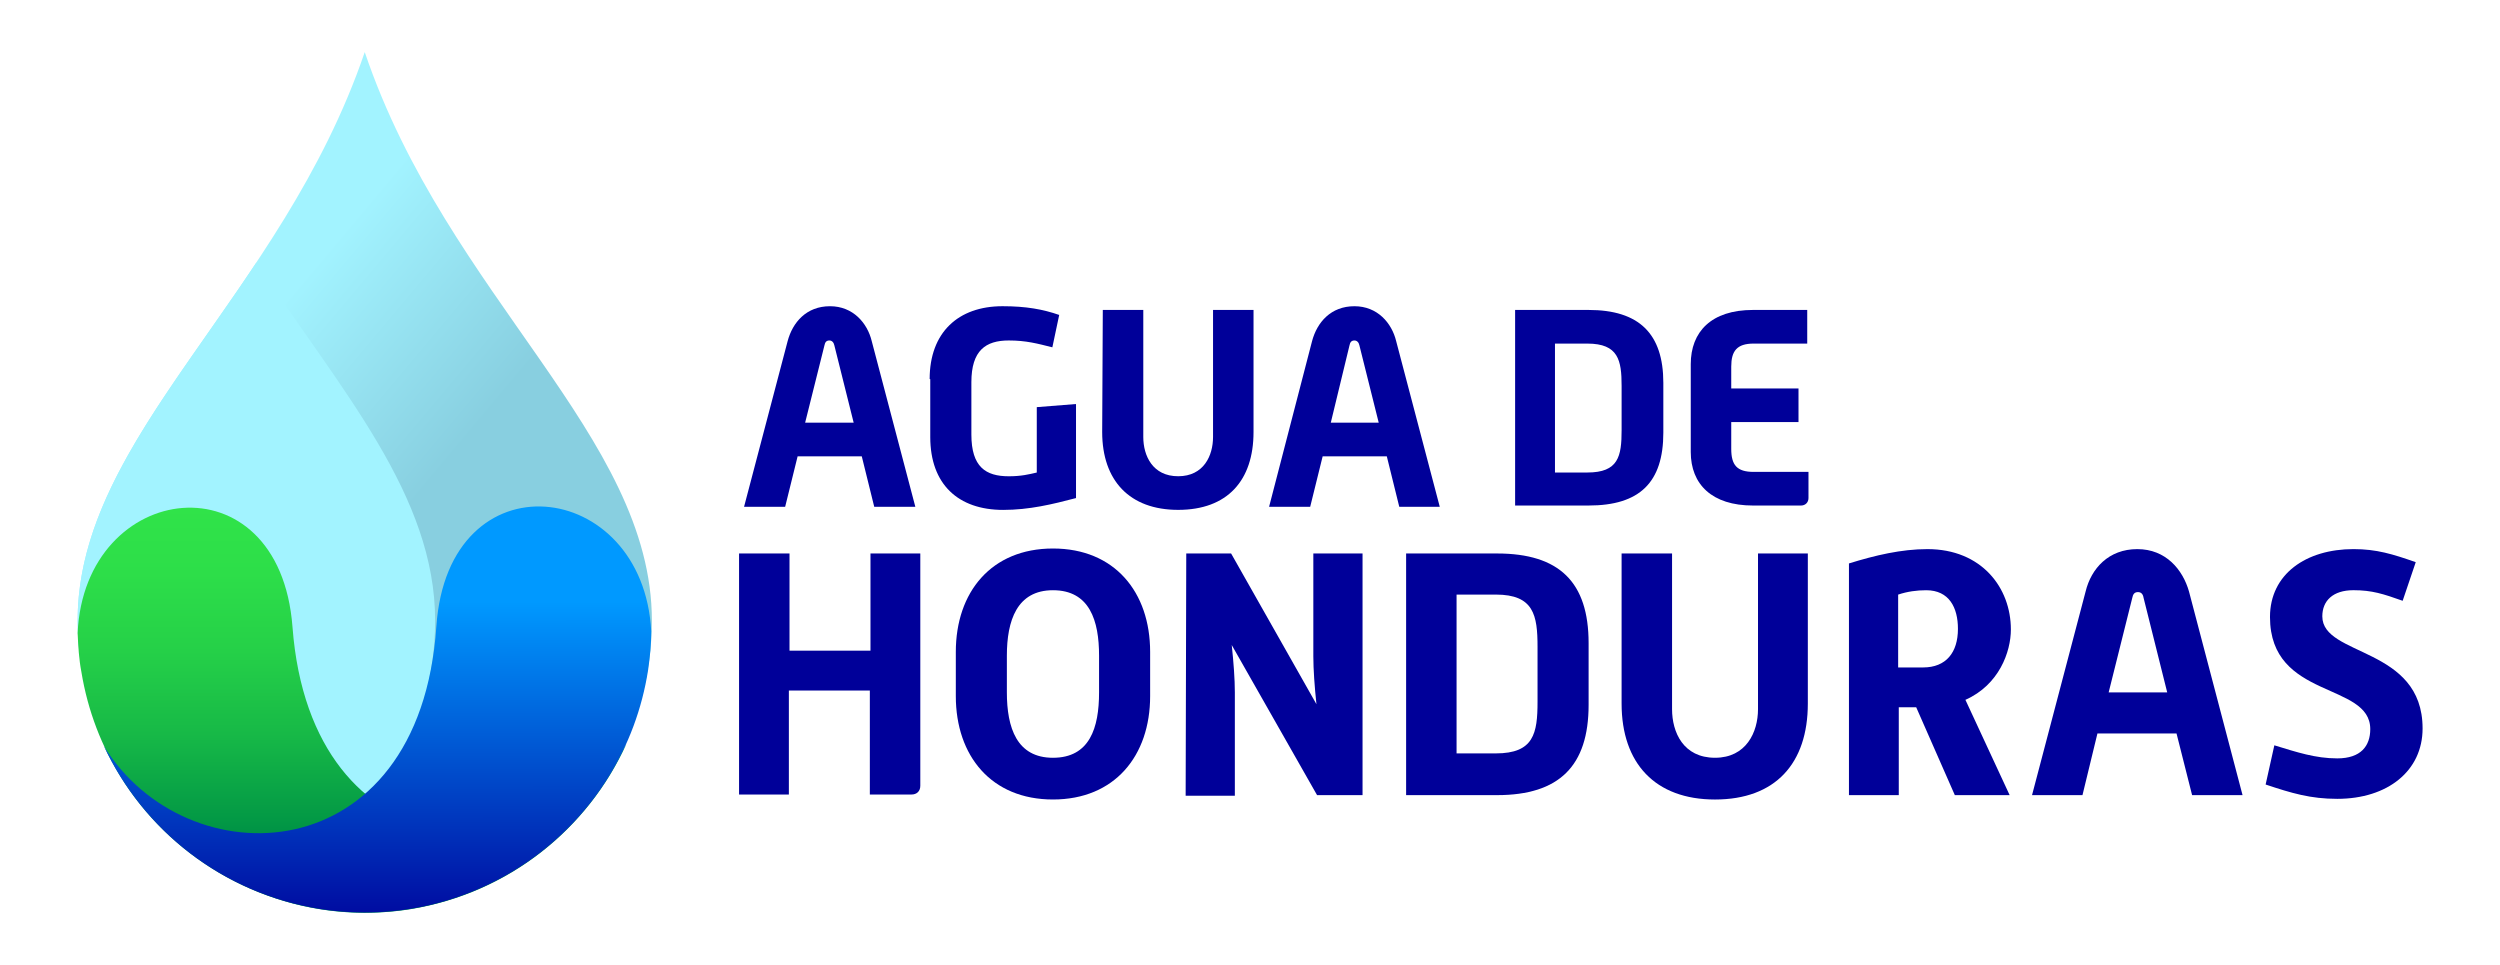 <?xml version="1.0" encoding="utf-8"?>
<!-- Generator: Adobe Illustrator 26.1.0, SVG Export Plug-In . SVG Version: 6.00 Build 0)  -->
<svg version="1.1" id="Layer_1" xmlns="http://www.w3.org/2000/svg" xmlns:xlink="http://www.w3.org/1999/xlink" x="0px" y="0px"
	 viewBox="0 0 183.95 71" style="enable-background:new 0 0 183.95 71;" xml:space="preserve">
<style type="text/css">
	.st0{opacity:0.2;}
	.st1{clip-path:url(#SVGID_00000092426007585034309620000009228027775282002308_);}
	.st2{fill:#FFFFFF;}
	.st3{fill:#999999;}
	.st4{fill:#00944C;}
	.st5{clip-path:url(#SVGID_00000148630056691257611920000014405335511804345520_);}
	.st6{fill:#E57C10;}
	.st7{clip-path:url(#SVGID_00000054250587972109045620000006176238560194985881_);}
	.st8{fill:#002E6D;}
	.st9{clip-path:url(#SVGID_00000072985061895579640990000013204275033613221517_);}
	.st10{fill-rule:evenodd;clip-rule:evenodd;fill:#002E6D;}
	.st11{fill:#C10230;}
	.st12{fill:#233267;}
	.st13{fill:#231F20;}
	.st14{fill-rule:evenodd;clip-rule:evenodd;fill:#00944C;}
	.st15{fill-rule:evenodd;clip-rule:evenodd;fill:#231F20;}
	.st16{fill:#4E4D50;}
	.st17{fill:#B83A27;}
	.st18{fill:#000099;}
	.st19{fill:url(#SVGID_00000041998050864697445300000013064226644583972010_);}
	.st20{fill:#A2F3FF;}
	.st21{fill:none;}
	.st22{fill:url(#SVGID_00000165237036233133203960000016407998339802757546_);}
	.st23{fill:url(#SVGID_00000085973490575429160290000006143566208364941963_);}
	.st24{fill:#87CFE0;}
	.st25{fill:#00427D;}
	.st26{fill:#CC1740;}
	.st27{fill:#FF0000;}
	.st28{fill:#2B7533;}
	.st29{fill:#241F21;}
	.st30{fill:#4F4D4F;}
	.st31{fill:#B83B26;}
	.st32{fill:#1A1A1A;}
	.st33{fill:#338540;}
	.st34{fill:#174070;}
	.st35{fill:#00944D;}
	.st36{fill:#BABDBF;}
	.st37{fill:#949699;}
	.st38{fill:#FF8200;}
	.st39{fill:#00C8FF;}
	.st40{fill:none;stroke:#00C8FF;stroke-width:1.907;stroke-miterlimit:10;}
	.st41{fill:#39B54A;}
</style>
<g>
	<path class="st18" d="M57.955,25.098c0.366-1.375,1.375-2.566,3.116-2.566c1.696,0,2.75,1.238,3.071,2.566l3.208,12.19h-3.024
		l-0.917-3.712h-4.72l-0.917,3.712h-3.024L57.955,25.098L57.955,25.098z M62.813,31.101l-1.42-5.683
		c-0.046-0.229-0.184-0.366-0.366-0.366c-0.229,0-0.321,0.137-0.366,0.366l-1.42,5.683H62.813L62.813,31.101z"/>
	<path class="st18" d="M68.404,27.893c0-3.437,2.108-5.362,5.362-5.362c1.741,0,2.979,0.229,4.17,0.642l-0.504,2.383
		c-1.1-0.275-1.925-0.504-3.208-0.504c-1.696,0-2.75,0.733-2.75,3.071v3.85c0,2.383,1.054,3.071,2.75,3.071
		c0.917,0,1.467-0.137,2.062-0.275v-4.812l2.887-0.229v6.92c-1.741,0.458-3.437,0.871-5.362,0.871c-3.3,0-5.362-1.879-5.362-5.362
		v-4.262L68.404,27.893L68.404,27.893z"/>
	<path class="st18" d="M81.144,22.806h2.979v9.349c0,1.375,0.687,2.887,2.566,2.887s2.566-1.512,2.566-2.887v-9.349h2.979v8.982
		c0,3.574-1.925,5.728-5.545,5.728c-3.574,0-5.591-2.154-5.591-5.728L81.144,22.806L81.144,22.806z"/>
	<path class="st18" d="M96.542,25.098c0.366-1.375,1.375-2.566,3.116-2.566c1.696,0,2.75,1.238,3.071,2.566l3.208,12.19h-2.979
		l-0.917-3.712h-4.72l-0.917,3.712H93.38L96.542,25.098L96.542,25.098z M101.446,31.101l-1.42-5.683
		c-0.046-0.229-0.184-0.366-0.366-0.366c-0.229,0-0.321,0.137-0.366,0.366l-1.375,5.683H101.446L101.446,31.101z"/>
	<path class="st18" d="M111.482,22.806h5.407c3.712,0,5.499,1.741,5.499,5.362v3.666c0,3.666-1.741,5.362-5.499,5.362h-5.407V22.806
		L111.482,22.806z M116.798,34.767c2.291,0,2.52-1.191,2.52-3.116v-3.254c0-1.879-0.229-3.116-2.52-3.116h-2.383v9.486H116.798
		L116.798,34.767z"/>
	<path class="st18" d="M124.406,26.793c0-2.383,1.512-3.987,4.583-3.987h3.987v2.475h-3.941c-1.238,0-1.65,0.55-1.65,1.696v1.604
		h4.949v2.475h-4.949v1.97c0,1.191,0.413,1.696,1.65,1.696h4.033v1.925c0,0.321-0.229,0.55-0.55,0.55h-3.529
		c-3.024,0-4.583-1.558-4.583-3.941V26.793L124.406,26.793z"/>
	<path class="st18" d="M54.426,40.725h3.666v7.149h5.958v-7.149h3.666v17.093c0,0.413-0.275,0.642-0.642,0.642h-3.071v-7.653h-5.958
		v7.653H54.38V40.725H54.426z"/>
	<path class="st18" d="M70.329,47.966c0-4.399,2.612-7.607,7.149-7.607c4.537,0,7.149,3.208,7.149,7.607v3.254
		c0,4.399-2.612,7.607-7.149,7.607c-4.537,0-7.149-3.208-7.149-7.607V47.966L70.329,47.966z M80.869,50.945v-2.704
		c0-2.566-0.687-4.812-3.392-4.812c-2.658,0-3.392,2.246-3.392,4.812v2.704c0,2.612,0.733,4.812,3.392,4.812
		C80.182,55.756,80.869,53.557,80.869,50.945L80.869,50.945z"/>
	<path class="st18" d="M87.285,40.725h3.3l6.279,11.09c-0.137-1.283-0.229-2.566-0.229-3.529v-7.561h3.621v17.781H96.91
		l-6.279-11.045c0.137,1.283,0.229,2.52,0.229,3.483v7.607H87.24L87.285,40.725L87.285,40.725z"/>
	<path class="st18" d="M103.462,40.725h6.691c4.583,0,6.737,2.108,6.737,6.599v4.537c0,4.491-2.154,6.645-6.737,6.645h-6.691V40.725
		L103.462,40.725z M110.061,55.435c2.795,0,3.071-1.467,3.071-3.803v-4.033c0-2.337-0.275-3.85-3.071-3.85h-2.887v11.686H110.061
		L110.061,55.435z"/>
	<path class="st18" d="M119.364,40.725h3.666v11.457c0,1.696,0.825,3.574,3.162,3.574c2.291,0,3.162-1.879,3.162-3.574V40.725h3.666
		v11.045c0,4.399-2.383,7.058-6.829,7.058c-4.399,0-6.874-2.658-6.874-7.058V40.725L119.364,40.725L119.364,40.725z"/>
	<path class="st18" d="M136.045,41.458c1.925-0.596,3.85-1.054,5.774-1.054c3.987,0,6.141,2.841,6.141,5.912
		c0,1.65-0.871,4.079-3.345,5.178l3.254,7.011h-4.033l-2.841-6.462h-1.283v6.462h-3.666V41.458L136.045,41.458z M141.499,49.111
		c1.696,0,2.566-1.1,2.566-2.841c0-1.558-0.642-2.841-2.337-2.841c-0.687,0-1.375,0.092-2.062,0.321v5.362L141.499,49.111
		L141.499,49.111z"/>
	<path class="st18" d="M153.46,43.52c0.413-1.696,1.696-3.116,3.803-3.116c2.108,0,3.345,1.512,3.803,3.116l3.941,14.986h-3.712
		l-1.146-4.537h-5.82l-1.1,4.537h-3.712L153.46,43.52L153.46,43.52z M159.463,50.945l-1.741-6.966
		c-0.046-0.275-0.184-0.413-0.413-0.413c-0.275,0-0.366,0.184-0.413,0.413l-1.741,6.966H159.463L159.463,50.945z"/>
	<path class="st18" d="M167.346,54.84c1.65,0.504,3.024,0.962,4.629,0.962c1.741,0,2.429-0.917,2.429-2.154
		c0-3.483-7.378-2.154-7.378-8.249c0-3.162,2.658-4.996,6.141-4.996c1.696,0,2.887,0.366,4.583,0.962l-0.962,2.841
		c-1.42-0.504-2.246-0.779-3.621-0.779c-1.512,0-2.291,0.779-2.291,1.925c0,2.979,7.378,2.2,7.378,8.249
		c0,3.116-2.566,5.178-6.279,5.178c-1.97,0-3.345-0.413-5.27-1.054L167.346,54.84L167.346,54.84z"/>
	<g>
		
			<linearGradient id="SVGID_00000000216363317676480210000003397649908589622456_" gradientUnits="userSpaceOnUse" x1="46.554" y1="28.255" x2="9.694" y2="59.184" gradientTransform="matrix(1 0 0 -1 0 83.449)">
			<stop  offset="0.5" style="stop-color:#88CFE0"/>
			<stop  offset="0.85" style="stop-color:#A2F3FF"/>
		</linearGradient>
		<path style="fill:url(#SVGID_00000000216363317676480210000003397649908589622456_);" d="M26.838,3.833
			c6.095,18.01,21.127,28.23,21.127,41.841c0,11.64-9.441,21.493-21.127,21.493S5.711,57.314,5.711,45.674
			C5.711,32.064,20.697,21.844,26.838,3.833z"/>
		<path class="st20" d="M18.864,19.323c6.324,9.532,13.153,17.14,13.153,26.351c0,8.844-5.407,16.635-13.153,19.889
			c-7.745-3.3-13.153-11.09-13.153-19.889C5.711,36.463,12.54,28.856,18.864,19.323z"/>
		<path class="st21" d="M47.919,46.453c-0.596-11.32-14.94-13.015-15.81-0.366c-1.238,18.239-18.423,18.652-24.472,8.799
			C5.941,51.265,5.3,47.095,5.941,42.834c1.788-11.503,12.557-19.385,24.106-17.598C40.632,26.839,48.148,36.051,47.919,46.453z"/>
		
			<linearGradient id="SVGID_00000006684853188373478750000002284066505002145713_" gradientUnits="userSpaceOnUse" x1="4631.317" y1="16.29" x2="4631.317" y2="46.095" gradientTransform="matrix(-1 0 0 -1 4657.216 83.449)">
			<stop  offset="0.198" style="stop-color:#009345"/>
			<stop  offset="0.23" style="stop-color:#039945"/>
			<stop  offset="0.442" style="stop-color:#17B947"/>
			<stop  offset="0.645" style="stop-color:#25D048"/>
			<stop  offset="0.836" style="stop-color:#2DDE49"/>
			<stop  offset="1" style="stop-color:#30E349"/>
		</linearGradient>
		<path style="fill:url(#SVGID_00000006684853188373478750000002284066505002145713_);" d="M21.522,46.133
			C20.56,33.484,6.216,35.272,5.712,46.591c0.046,0.962,0.092,1.879,0.275,2.841c1.879,11.503,12.74,19.294,24.243,17.461
			c7.24-1.191,13.015-5.912,15.857-12.144C40.083,64.647,22.897,64.326,21.522,46.133z"/>
		
			<linearGradient id="SVGID_00000068654703355512378190000001165474697306279837_" gradientUnits="userSpaceOnUse" x1="-3011.073" y1="-6861.91" x2="-2981.548" y2="-6866.492" gradientTransform="matrix(0.153 -0.988 0.988 0.153 7270.614 -1855.839)">
			<stop  offset="0" style="stop-color:#000099"/>
			<stop  offset="0.834" style="stop-color:#0099FF"/>
		</linearGradient>
		<path style="fill:url(#SVGID_00000068654703355512378190000001165474697306279837_);" d="M32.108,46.086
			c0.871-12.649,15.215-10.953,15.81,0.366c0,0.962-0.092,1.879-0.229,2.841c-1.788,11.503-12.557,19.385-24.106,17.598
			c-7.24-1.146-13.061-5.82-15.948-12.007C13.686,64.738,30.871,64.326,32.108,46.086z"/>
	</g>
</g>
</svg>
